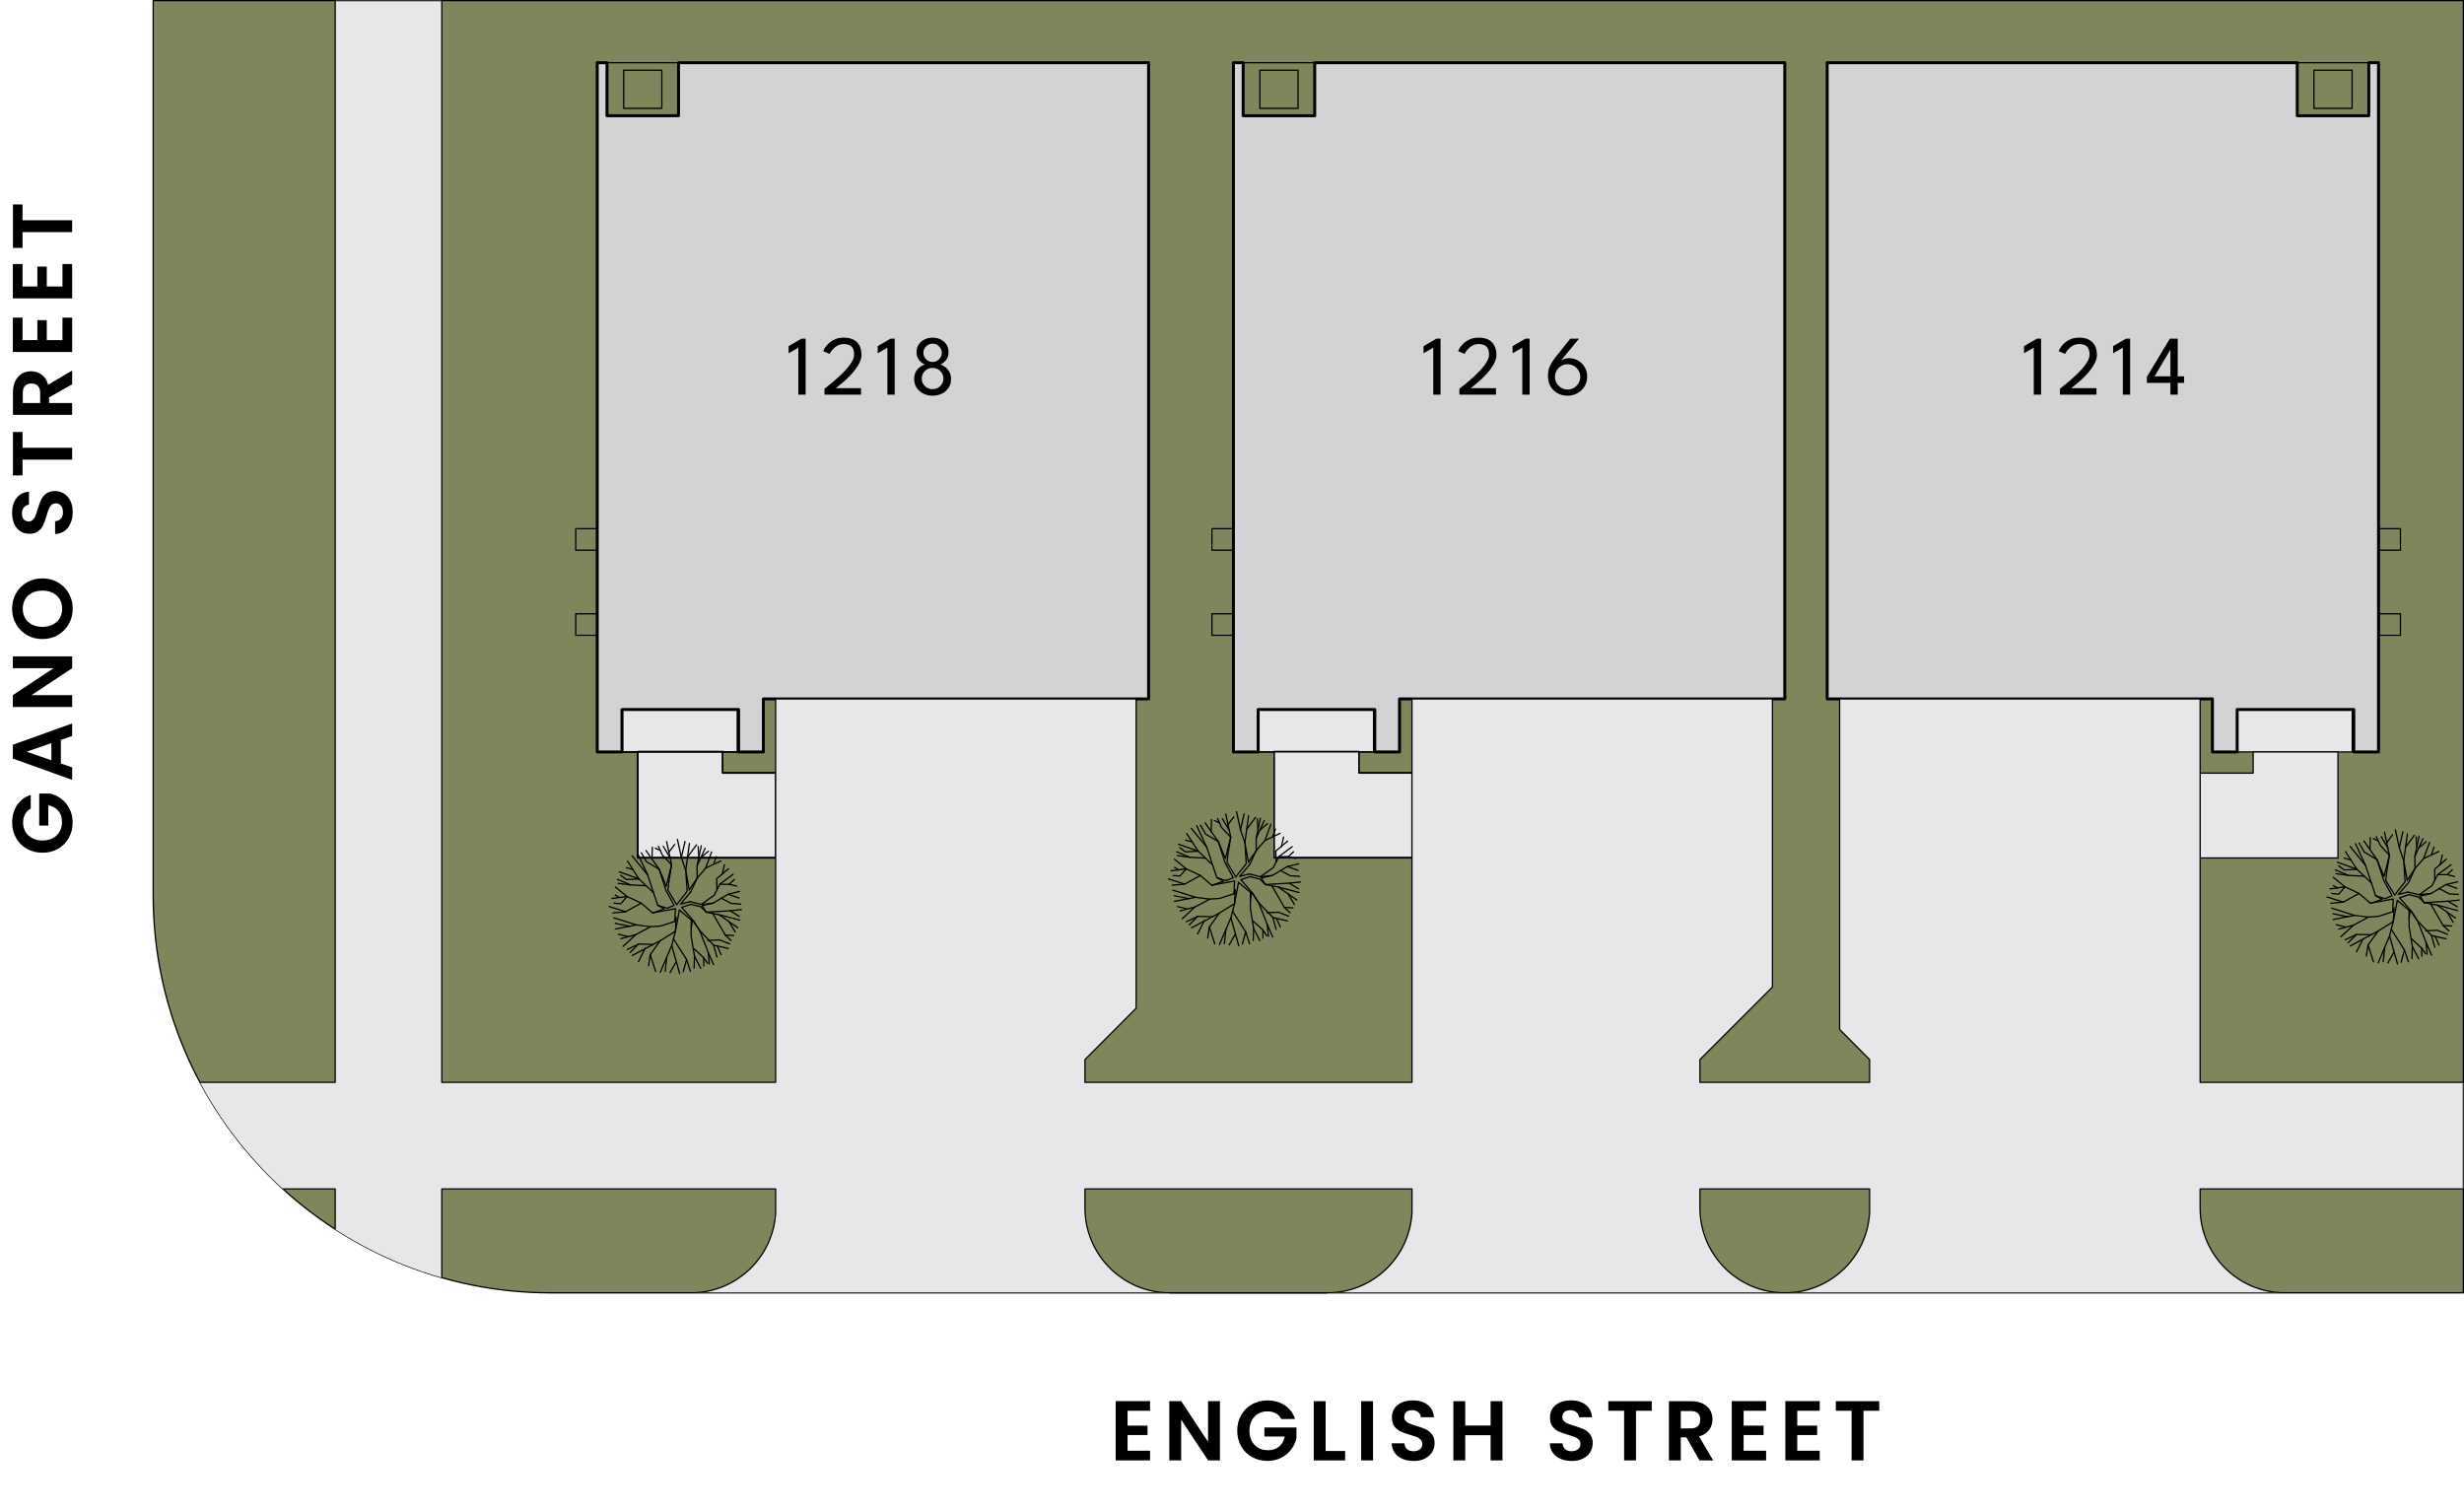 <?xml version="1.0" encoding="UTF-8"?>
<svg id="b" data-name="Layer 2" xmlns="http://www.w3.org/2000/svg" width="800.206" height="490.59" xmlns:xlink="http://www.w3.org/1999/xlink" viewBox="0 0 800.206 490.59">
  <defs>
    <clipPath id="e">
      <path d="M49.749.207h750.251v419.637H178.892c-71.276,0-129.143-57.867-129.143-129.143V.207h0Z" fill="none"/>
    </clipPath>
  </defs>
  <g id="c" data-name="Layer 2">
    <path d="M49.749.207h750.251v419.637H178.892c-71.276,0-129.143-57.867-129.143-129.143V.207h0Z" fill="#7e875c" stroke="#000" stroke-linecap="round" stroke-linejoin="round" stroke-width=".413"/>
  </g>
  <g id="d" data-name="Layer 1">
    <rect x="202.123" y="230.41" width="37.296" height="13.774" fill="#e6e7e8" stroke="#000" stroke-linecap="round" stroke-linejoin="round" stroke-width=".413"/>
    <polygon points="251.9 278.435 207.135 278.435 207.135 244 234.683 244 234.683 250.887 251.9 250.887 251.9 278.435" fill="#e6e7e8" stroke="#000" stroke-linecap="round" stroke-linejoin="round" stroke-width=".413"/>
    <polyline points="234.683 244.184 234.683 251.071 251.9 251.071" fill="none" stroke="#000" stroke-linecap="round" stroke-linejoin="round" stroke-width=".413"/>
    <polyline points="207.135 244.184 207.135 278.618 251.9 278.618" fill="none" stroke="#000" stroke-linecap="round" stroke-linejoin="round" stroke-width=".413"/>
    <line x1="239.825" y1="244.184" x2="201.947" y2="244.184" fill="none" stroke="#000" stroke-linecap="round" stroke-linejoin="round" stroke-width=".413"/>
    <rect x="408.774" y="230.41" width="37.296" height="13.774" fill="#e6e7e8" stroke="#000" stroke-linecap="round" stroke-linejoin="round" stroke-width=".413"/>
    <polygon points="458.551 278.435 413.786 278.435 413.786 244 441.334 244 441.334 250.887 458.551 250.887 458.551 278.435" fill="#e6e7e8" stroke="#000" stroke-linecap="round" stroke-linejoin="round" stroke-width=".413"/>
    <rect x="726.616" y="230.41" width="37.296" height="13.774" fill="#e6e7e8" stroke="#000" stroke-linecap="round" stroke-linejoin="round" stroke-width=".413"/>
    <line x1="379.903" y1="419.844" x2="431.003" y2="419.844" fill="none" stroke="#000" stroke-linecap="round" stroke-linejoin="round" stroke-width=".413"/>
    <polygon points="769.284 20.362 769.284 37.579 746.053 37.579 746.053 20.362 593.395 20.362 593.395 226.967 718.506 226.967 718.506 244.184 726.54 244.184 726.54 230.41 764.418 230.41 764.418 244.184 772.452 244.184 772.452 20.362 769.284 20.362" fill="#d1d3d4" stroke="#000" stroke-linecap="round" stroke-linejoin="round" stroke-width=".964"/>
    <polygon points="403.732 20.362 403.732 37.579 426.963 37.579 426.963 20.362 579.621 20.362 579.621 226.967 454.51 226.967 454.51 244.184 446.476 244.184 446.476 230.41 408.598 230.41 408.598 244.184 400.564 244.184 400.564 20.362 403.732 20.362" fill="#d1d3d4" stroke="#000" stroke-linecap="round" stroke-linejoin="round" stroke-width=".964"/>
    <polygon points="197.127 20.362 197.127 37.579 220.358 37.579 220.358 20.362 373.016 20.362 373.016 226.967 247.906 226.967 247.906 244.184 239.871 244.184 239.871 230.41 201.993 230.41 201.993 244.184 193.959 244.184 193.959 20.362 197.127 20.362" fill="#d1d3d4" stroke="#000" stroke-linecap="round" stroke-linejoin="round" stroke-width=".964"/>
    <line x1="769.284" y1="20.362" x2="746.053" y2="20.362" fill="none" stroke="#000" stroke-linecap="round" stroke-linejoin="round" stroke-width=".413"/>
    <rect x="751.47" y="22.795" width="12.396" height="12.396" fill="none" stroke="#000" stroke-linecap="round" stroke-linejoin="round" stroke-width=".413"/>
    <line x1="426.963" y1="20.362" x2="403.732" y2="20.362" fill="none" stroke="#000" stroke-linecap="round" stroke-linejoin="round" stroke-width=".413"/>
    <rect x="409.149" y="22.795" width="12.396" height="12.396" fill="none" stroke="#000" stroke-linecap="round" stroke-linejoin="round" stroke-width=".413"/>
    <line x1="220.358" y1="20.362" x2="197.127" y2="20.362" fill="none" stroke="#000" stroke-linecap="round" stroke-linejoin="round" stroke-width=".413"/>
    <rect x="202.544" y="22.795" width="12.396" height="12.396" fill="none" stroke="#000" stroke-linecap="round" stroke-linejoin="round" stroke-width=".413"/>
    <path d="M617.499,230.41v3.443M617.499,226.967v1.745" fill="none" stroke="#000" stroke-linecap="round" stroke-linejoin="round" stroke-width=".184"/>
    <polyline points="617.499 235.598 617.499 237.297 621.539 237.297" fill="none" stroke="#000" stroke-linecap="round" stroke-linejoin="round" stroke-width=".184"/>
    <path d="M685.219,237.297h3.443M680.077,237.297h3.443M674.889,237.297h3.443M669.747,237.297h3.443M664.559,237.297h3.443M659.417,237.297h3.443M654.228,237.297h3.443M649.086,237.297h3.443M643.898,237.297h3.443M638.756,237.297h3.443M633.568,237.297h3.443M628.426,237.297h3.443M623.238,237.297h3.443" fill="none" stroke="#000" stroke-linecap="round" stroke-linejoin="round" stroke-width=".184"/>
    <polyline points="690.407 237.297 694.402 237.297 694.402 235.598" fill="none" stroke="#000" stroke-linecap="round" stroke-linejoin="round" stroke-width=".184"/>
    <path d="M694.402,228.712v-1.745M694.402,233.854v-3.443" fill="none" stroke="#000" stroke-linecap="round" stroke-linejoin="round" stroke-width=".184"/>
    <polygon points="714.511 278.618 759.276 278.618 759.276 244.184 731.728 244.184 731.728 251.071 714.511 251.071 714.511 278.618" fill="#e6e7e8" stroke="#000" stroke-linecap="round" stroke-linejoin="round" stroke-width=".413"/>
    <polyline points="441.334 244.184 441.334 251.071 458.551 251.071" fill="none" stroke="#000" stroke-linecap="round" stroke-linejoin="round" stroke-width=".413"/>
    <polyline points="413.786 244.184 413.786 278.618 458.551 278.618" fill="none" stroke="#000" stroke-linecap="round" stroke-linejoin="round" stroke-width=".413"/>
    <line x1="446.476" y1="244.184" x2="408.598" y2="244.184" fill="none" stroke="#000" stroke-linecap="round" stroke-linejoin="round" stroke-width=".413"/>
    <path d="M481.828,230.41v3.443M481.828,226.967v1.745" fill="none" stroke="#000" stroke-linecap="round" stroke-linejoin="round" stroke-width=".184"/>
    <polyline points="481.828 235.598 481.828 237.297 485.823 237.297" fill="none" stroke="#000" stroke-linecap="round" stroke-linejoin="round" stroke-width=".184"/>
    <path d="M549.549,237.297h3.443M544.361,237.297h3.443M539.218,237.297h3.443M534.03,237.297h3.443M528.888,237.297h3.443M523.7,237.297h3.443M518.558,237.297h3.443M513.37,237.297h3.443M508.228,237.297h3.443M503.04,237.297h3.443M497.897,237.297h3.443M492.709,237.297h3.443M487.567,237.297h3.443" fill="none" stroke="#000" stroke-linecap="round" stroke-linejoin="round" stroke-width=".184"/>
    <polyline points="554.691 237.297 558.731 237.297 558.731 235.598" fill="none" stroke="#000" stroke-linecap="round" stroke-linejoin="round" stroke-width=".184"/>
    <path d="M558.731,228.712v-1.745M558.731,233.854v-3.443" fill="none" stroke="#000" stroke-linecap="round" stroke-linejoin="round" stroke-width=".184"/>
    <polyline points="234.683 244.184 234.683 251.071 251.9 251.071" fill="none" stroke="#000" stroke-linecap="round" stroke-linejoin="round" stroke-width=".413"/>
    <polyline points="207.135 244.184 207.135 278.618 251.9 278.618" fill="none" stroke="#000" stroke-linecap="round" stroke-linejoin="round" stroke-width=".413"/>
    <line x1="239.871" y1="244.184" x2="201.993" y2="244.184" fill="none" stroke="#000" stroke-linecap="round" stroke-linejoin="round" stroke-width=".413"/>
    <path d="M275.223,230.41v3.443M275.223,226.967v1.745" fill="none" stroke="#000" stroke-linecap="round" stroke-linejoin="round" stroke-width=".184"/>
    <polyline points="275.223 235.598 275.223 237.297 279.218 237.297" fill="none" stroke="#000" stroke-linecap="round" stroke-linejoin="round" stroke-width=".184"/>
    <path d="M342.944,237.297h3.443M337.756,237.297h3.443M332.614,237.297h3.443M327.425,237.297h3.443M322.283,237.297h3.443M317.095,237.297h3.443M311.953,237.297h3.443M306.765,237.297h3.443M301.623,237.297h3.443M296.435,237.297h3.443M291.293,237.297h3.443M286.105,237.297h3.443M280.962,237.297h3.443" fill="none" stroke="#000" stroke-linecap="round" stroke-linejoin="round" stroke-width=".184"/>
    <polyline points="348.086 237.297 352.126 237.297 352.126 235.598" fill="none" stroke="#000" stroke-linecap="round" stroke-linejoin="round" stroke-width=".184"/>
    <path d="M352.126,228.712v-1.745M352.126,233.854v-3.443" fill="none" stroke="#000" stroke-linecap="round" stroke-linejoin="round" stroke-width=".184"/>
    <g>
      <polyline points="224.307 289.66 221.001 293.609 224.123 292.782" fill="none" stroke="#000" stroke-linecap="round" stroke-linejoin="round" stroke-width=".413"/>
      <polyline points="224.353 293.654 221.368 294.665 225.179 298.98" fill="none" stroke="#000" stroke-linecap="round" stroke-linejoin="round" stroke-width=".413"/>
      <line x1="224.582" y1="298.842" x2="220.634" y2="295.537" fill="none" stroke="#000" stroke-linecap="round" stroke-linejoin="round" stroke-width=".413"/>
      <polyline points="219.761 293.792 223.159 289.431 222.7 282.681 223.848 288.971" fill="none" stroke="#000" stroke-linecap="round" stroke-linejoin="round" stroke-width=".413"/>
      <path d="M219.532,312.433l-1.928,3.398M218.705,304.903l4.27,6.703M218.154,307.015l2.571,9.137M223.434,278.09l2.755-3.719" fill="none" stroke="#000" stroke-linecap="round" stroke-linejoin="round" stroke-width=".413"/>
      <polyline points="228.99 275.473 226.373 281.166 226.419 285.161 224.307 289.66" fill="none" stroke="#000" stroke-linecap="round" stroke-linejoin="round" stroke-width=".413"/>
      <polyline points="224.123 292.782 227.704 293.7 231.607 293.287 236.473 290.395 240.192 289.476" fill="none" stroke="#000" stroke-linecap="round" stroke-linejoin="round" stroke-width=".413"/>
      <polyline points="239.595 301.276 233.535 297.052 229.357 296.226 227.566 294.435 224.353 293.654" fill="none" stroke="#000" stroke-linecap="round" stroke-linejoin="round" stroke-width=".413"/>
      <polyline points="225.179 298.98 227.199 302.148 231.744 306.923 236.519 308.025" fill="none" stroke="#000" stroke-linecap="round" stroke-linejoin="round" stroke-width=".413"/>
      <polyline points="227.566 314.453 225.546 310.504 224.444 303.985 224.49 298.659 224.582 298.842" fill="none" stroke="#000" stroke-linecap="round" stroke-linejoin="round" stroke-width=".413"/>
      <polyline points="231.607 293.287 228.026 294.114 229.357 296.226" fill="none" stroke="#000" stroke-linecap="round" stroke-linejoin="round" stroke-width=".413"/>
      <polyline points="227.199 302.148 224.858 298.705 224.49 301.322" fill="none" stroke="#000" stroke-linecap="round" stroke-linejoin="round" stroke-width=".413"/>
      <path d="M226.373,281.166l1.377-6.52M223.848,288.971l2.571-3.811" fill="none" stroke="#000" stroke-linecap="round" stroke-linejoin="round" stroke-width=".413"/>
      <polyline points="226.419 285.161 229.173 281.901 231.102 276.667" fill="none" stroke="#000" stroke-linecap="round" stroke-linejoin="round" stroke-width=".413"/>
      <line x1="229.173" y1="281.901" x2="234.132" y2="279.605" fill="none" stroke="#000" stroke-linecap="round" stroke-linejoin="round" stroke-width=".413"/>
      <polyline points="227.704 293.7 231.882 290.762 233.765 287.135 238.08 283.921" fill="none" stroke="#000" stroke-linecap="round" stroke-linejoin="round" stroke-width=".413"/>
      <path d="M233.535,297.052l6.703,1.745M236.473,290.395l3.535,1.24M233.765,287.135l3.03.046" fill="none" stroke="#000" stroke-linecap="round" stroke-linejoin="round" stroke-width=".413"/>
      <polyline points="227.199 302.148 229.954 309.173 231.744 313.259" fill="none" stroke="#000" stroke-linecap="round" stroke-linejoin="round" stroke-width=".413"/>
      <line x1="222.975" y1="311.606" x2="224.215" y2="315.417" fill="none" stroke="#000" stroke-linecap="round" stroke-linejoin="round" stroke-width=".413"/>
      <polyline points="231.469 296.639 235.555 303.663 237.392 305.408" fill="none" stroke="#000" stroke-linecap="round" stroke-linejoin="round" stroke-width=".413"/>
      <line x1="235.555" y1="303.663" x2="238.31" y2="303.801" fill="none" stroke="#000" stroke-linecap="round" stroke-linejoin="round" stroke-width=".413"/>
      <polyline points="232.846 288.925 232.754 285.344 236.565 282.13" fill="none" stroke="#000" stroke-linecap="round" stroke-linejoin="round" stroke-width=".413"/>
      <line x1="234.545" y1="283.967" x2="235.28" y2="280.799" fill="none" stroke="#000" stroke-linecap="round" stroke-linejoin="round" stroke-width=".413"/>
      <polyline points="234.178 291.634 237.483 293.379 240.514 293.609" fill="none" stroke="#000" stroke-linecap="round" stroke-linejoin="round" stroke-width=".413"/>
      <polyline points="229.357 296.226 237.116 295.766 240.101 297.603" fill="none" stroke="#000" stroke-linecap="round" stroke-linejoin="round" stroke-width=".413"/>
      <path d="M231.744,306.923l1.102,3.857M240.743,295.399l-3.627.367" fill="none" stroke="#000" stroke-linecap="round" stroke-linejoin="round" stroke-width=".413"/>
      <polyline points="225.409 308.117 228.531 311.009 228.577 313.672" fill="none" stroke="#000" stroke-linecap="round" stroke-linejoin="round" stroke-width=".413"/>
      <path d="M236.749,299.302l2.02,3.352M236.795,287.181l1.699-1.607M226.924,278.136l-.184-3.214M227.566,278.549l2.479-2.112M231.79,280.569l.826-2.387M222.975,311.606l-1.102,3.948M228.531,311.009l1.286,1.836" fill="none" stroke="#000" stroke-linecap="round" stroke-linejoin="round" stroke-width=".413"/>
      <polyline points="229.862 305.408 233.673 305.224 236.933 306.51" fill="none" stroke="#000" stroke-linecap="round" stroke-linejoin="round" stroke-width=".413"/>
      <path d="M236.795,287.181l2.433.551M232.938,307.199l1.24,2.801M225.546,310.504l-.138,3.903M229.954,309.173l.413,3.857" fill="none" stroke="#000" stroke-linecap="round" stroke-linejoin="round" stroke-width=".413"/>
      <polyline points="220.634 295.537 219.348 302.424 214.39 305.5 211.176 309.999 210.625 313.626" fill="none" stroke="#000" stroke-linecap="round" stroke-linejoin="round" stroke-width=".413"/>
      <polyline points="202.361 307.336 206.447 303.526 211.268 300.954 214.527 300.725 219.164 299.21 219.348 295.078 211.956 296.455 208.237 293.287 203.141 296.088 197.861 294.389" fill="none" stroke="#000" stroke-linecap="round" stroke-linejoin="round" stroke-width=".413"/>
      <polyline points="201.167 283.141 207.503 285.436 212.232 289.89 213.609 293.976 216.593 294.94 218.935 294.022 216.272 289.155 214.068 282.268 209.798 276.208" fill="none" stroke="#000" stroke-linecap="round" stroke-linejoin="round" stroke-width=".413"/>
      <polyline points="216.502 273.315 218.108 280.845 217.19 286.538 216.915 289.063 219.761 293.792" fill="none" stroke="#000" stroke-linecap="round" stroke-linejoin="round" stroke-width=".413"/>
      <line x1="222.7" y1="282.681" x2="223.893" y2="273.912" fill="none" stroke="#000" stroke-linecap="round" stroke-linejoin="round" stroke-width=".413"/>
      <polyline points="219.348 302.424 219.578 297.878 219.164 299.21" fill="none" stroke="#000" stroke-linecap="round" stroke-linejoin="round" stroke-width=".413"/>
      <polyline points="211.956 296.455 215.721 295.17 213.609 293.976" fill="none" stroke="#000" stroke-linecap="round" stroke-linejoin="round" stroke-width=".413"/>
      <polyline points="214.068 282.268 216.364 287.778 218.108 280.845" fill="none" stroke="#000" stroke-linecap="round" stroke-linejoin="round" stroke-width=".413"/>
      <polyline points="211.268 300.954 206.676 300.358 199.835 301.689" fill="none" stroke="#000" stroke-linecap="round" stroke-linejoin="round" stroke-width=".413"/>
      <polyline points="208.237 293.287 203.646 291.129 199.835 288.053" fill="none" stroke="#000" stroke-linecap="round" stroke-linejoin="round" stroke-width=".413"/>
      <line x1="207.503" y1="285.436" x2="203.784" y2="279.651" fill="none" stroke="#000" stroke-linecap="round" stroke-linejoin="round" stroke-width=".413"/>
      <polyline points="212.232 289.89 210.349 284.151 205.299 277.952" fill="none" stroke="#000" stroke-linecap="round" stroke-linejoin="round" stroke-width=".413"/>
      <line x1="210.349" y1="284.151" x2="207.044" y2="277.08" fill="none" stroke="#000" stroke-linecap="round" stroke-linejoin="round" stroke-width=".413"/>
      <polyline points="214.068 282.268 209.936 279.835 208.283 276.942" fill="none" stroke="#000" stroke-linecap="round" stroke-linejoin="round" stroke-width=".413"/>
      <polyline points="218.108 280.845 215.078 277.631 213.839 274.83" fill="none" stroke="#000" stroke-linecap="round" stroke-linejoin="round" stroke-width=".413"/>
      <line x1="217.098" y1="276.896" x2="219.119" y2="274.234" fill="none" stroke="#000" stroke-linecap="round" stroke-linejoin="round" stroke-width=".413"/>
      <polyline points="222.7 282.681 221.276 278.412 219.991 272.581" fill="none" stroke="#000" stroke-linecap="round" stroke-linejoin="round" stroke-width=".413"/>
      <line x1="221.276" y1="278.412" x2="222.47" y2="273.269" fill="none" stroke="#000" stroke-linecap="round" stroke-linejoin="round" stroke-width=".413"/>
      <polyline points="219.348 302.424 218.154 307.015 214.436 315.738" fill="none" stroke="#000" stroke-linecap="round" stroke-linejoin="round" stroke-width=".413"/>
      <path d="M203.646,291.129l-4.913.643M206.676,300.358l-7.346-2.296M206.447,303.526l-4.821,1.286M209.569,307.887l-2.204,4.362M214.39,305.5l-9.045,4.775" fill="none" stroke="#000" stroke-linecap="round" stroke-linejoin="round" stroke-width=".413"/>
      <polyline points="209.89 287.64 204.748 287.364 200.524 285.574" fill="none" stroke="#000" stroke-linecap="round" stroke-linejoin="round" stroke-width=".413"/>
      <path d="M205.483,282.36l-2.066-.597M203.141,296.088l-4.086.367M211.176,309.999l1.745,5.464M211.727,279.054l.138-3.948" fill="none" stroke="#000" stroke-linecap="round" stroke-linejoin="round" stroke-width=".413"/>
      <polyline points="207.503 285.436 203.417 285.62 201.58 284.242" fill="none" stroke="#000" stroke-linecap="round" stroke-linejoin="round" stroke-width=".413"/>
      <line x1="204.748" y1="287.364" x2="200.708" y2="286.859" fill="none" stroke="#000" stroke-linecap="round" stroke-linejoin="round" stroke-width=".413"/>
      <polyline points="203.646 291.129 201.626 293.471 199.376 293.287" fill="none" stroke="#000" stroke-linecap="round" stroke-linejoin="round" stroke-width=".413"/>
      <path d="M214.481,276.208l-1.653-.78M217.604,278.549l-2.204-3.719M201.167,291.451l-1.332-.781" fill="none" stroke="#000" stroke-linecap="round" stroke-linejoin="round" stroke-width=".413"/>
      <polyline points="212.14 306.693 207.365 306.556 203.692 308.346" fill="none" stroke="#000" stroke-linecap="round" stroke-linejoin="round" stroke-width=".413"/>
      <path d="M216.548,310.78l-.505,4.637M204.61,300.817l-4.821-.964M204.059,304.168l-3.214-.781M204.656,309.31l2.709-2.755" fill="none" stroke="#000" stroke-linecap="round" stroke-linejoin="round" stroke-width=".413"/>
    </g>
    <polyline points="405.889 280.684 402.584 284.633 405.706 283.806" fill="none" stroke="#000" stroke-linecap="round" stroke-linejoin="round" stroke-width=".413"/>
    <polyline points="405.935 284.679 402.997 285.689 406.762 290.004" fill="none" stroke="#000" stroke-linecap="round" stroke-linejoin="round" stroke-width=".413"/>
    <line x1="406.165" y1="289.867" x2="402.216" y2="286.561" fill="none" stroke="#000" stroke-linecap="round" stroke-linejoin="round" stroke-width=".413"/>
    <polyline points="401.344 284.77 404.742 280.455 404.282 273.706 405.43 279.996" fill="none" stroke="#000" stroke-linecap="round" stroke-linejoin="round" stroke-width=".413"/>
    <path d="M401.115,303.457l-1.928,3.398M400.288,295.927l4.27,6.703M399.737,298.039l2.571,9.137M405.017,269.114l2.755-3.719" fill="none" stroke="#000" stroke-linecap="round" stroke-linejoin="round" stroke-width=".413"/>
    <polyline points="410.572 266.497 407.955 272.19 408.001 276.185 405.889 280.684" fill="none" stroke="#000" stroke-linecap="round" stroke-linejoin="round" stroke-width=".413"/>
    <polyline points="405.706 283.806 409.287 284.724 413.189 284.311 418.056 281.419 421.775 280.501" fill="none" stroke="#000" stroke-linecap="round" stroke-linejoin="round" stroke-width=".413"/>
    <polyline points="421.178 292.3 415.164 288.076 410.94 287.25 409.149 285.459 405.935 284.679" fill="none" stroke="#000" stroke-linecap="round" stroke-linejoin="round" stroke-width=".413"/>
    <polyline points="406.762 290.004 408.782 293.172 413.373 297.947 418.102 299.049" fill="none" stroke="#000" stroke-linecap="round" stroke-linejoin="round" stroke-width=".413"/>
    <polyline points="409.149 305.477 407.129 301.528 406.073 295.009 406.073 289.683 406.165 289.867" fill="none" stroke="#000" stroke-linecap="round" stroke-linejoin="round" stroke-width=".413"/>
    <polyline points="413.189 284.311 409.608 285.138 410.94 287.25" fill="none" stroke="#000" stroke-linecap="round" stroke-linejoin="round" stroke-width=".413"/>
    <polyline points="408.782 293.172 406.44 289.729 406.073 292.346" fill="none" stroke="#000" stroke-linecap="round" stroke-linejoin="round" stroke-width=".413"/>
    <path d="M407.955,272.19l1.377-6.52M405.43,279.996l2.571-3.811" fill="none" stroke="#000" stroke-linecap="round" stroke-linejoin="round" stroke-width=".413"/>
    <polyline points="408.001 276.185 410.802 272.925 412.73 267.691" fill="none" stroke="#000" stroke-linecap="round" stroke-linejoin="round" stroke-width=".413"/>
    <line x1="410.802" y1="272.925" x2="415.715" y2="270.629" fill="none" stroke="#000" stroke-linecap="round" stroke-linejoin="round" stroke-width=".413"/>
    <polyline points="409.287 284.724 413.465 281.786 415.347 278.159 419.663 274.945" fill="none" stroke="#000" stroke-linecap="round" stroke-linejoin="round" stroke-width=".413"/>
    <path d="M415.164,288.076l6.657,1.745M418.056,281.419l3.535,1.24M415.347,278.159l3.03.046" fill="none" stroke="#000" stroke-linecap="round" stroke-linejoin="round" stroke-width=".413"/>
    <polyline points="408.782 293.172 411.537 300.197 413.327 304.283" fill="none" stroke="#000" stroke-linecap="round" stroke-linejoin="round" stroke-width=".413"/>
    <line x1="404.558" y1="302.63" x2="405.798" y2="306.441" fill="none" stroke="#000" stroke-linecap="round" stroke-linejoin="round" stroke-width=".413"/>
    <polyline points="413.052 287.663 417.138 294.687 418.974 296.432" fill="none" stroke="#000" stroke-linecap="round" stroke-linejoin="round" stroke-width=".413"/>
    <line x1="417.138" y1="294.687" x2="419.893" y2="294.825" fill="none" stroke="#000" stroke-linecap="round" stroke-linejoin="round" stroke-width=".413"/>
    <polyline points="414.429 279.95 414.337 276.368 418.148 273.155" fill="none" stroke="#000" stroke-linecap="round" stroke-linejoin="round" stroke-width=".413"/>
    <line x1="416.128" y1="274.991" x2="416.862" y2="271.823" fill="none" stroke="#000" stroke-linecap="round" stroke-linejoin="round" stroke-width=".413"/>
    <polyline points="415.761 282.658 419.066 284.403 422.096 284.587" fill="none" stroke="#000" stroke-linecap="round" stroke-linejoin="round" stroke-width=".413"/>
    <polyline points="410.94 287.25 418.699 286.791 421.683 288.627" fill="none" stroke="#000" stroke-linecap="round" stroke-linejoin="round" stroke-width=".413"/>
    <path d="M413.373,297.947l1.056,3.857M422.326,286.423l-3.627.367" fill="none" stroke="#000" stroke-linecap="round" stroke-linejoin="round" stroke-width=".413"/>
    <polyline points="406.991 299.141 410.159 302.033 410.159 304.696" fill="none" stroke="#000" stroke-linecap="round" stroke-linejoin="round" stroke-width=".413"/>
    <path d="M418.332,290.326l2.02,3.352M418.378,278.205l1.699-1.607M408.506,269.16l-.184-3.214M409.149,269.573l2.479-2.112M413.373,271.594l.826-2.387M404.558,302.63l-1.102,3.948M410.159,302.033l1.24,1.836" fill="none" stroke="#000" stroke-linecap="round" stroke-linejoin="round" stroke-width=".413"/>
    <polyline points="411.445 296.386 415.255 296.248 418.515 297.534" fill="none" stroke="#000" stroke-linecap="round" stroke-linejoin="round" stroke-width=".413"/>
    <path d="M418.378,278.205l2.433.551M414.521,298.223l1.286,2.801M407.129,301.528l-.138,3.903M411.537,300.197l.413,3.857" fill="none" stroke="#000" stroke-linecap="round" stroke-linejoin="round" stroke-width=".413"/>
    <polyline points="402.216 286.561 400.931 293.448 395.972 296.524 392.759 301.023 392.208 304.65" fill="none" stroke="#000" stroke-linecap="round" stroke-linejoin="round" stroke-width=".413"/>
    <polyline points="383.943 298.36 388.03 294.55 392.896 291.979 396.11 291.749 400.747 290.234 400.931 286.102 393.539 287.479 389.82 284.311 384.724 287.112 379.444 285.413" fill="none" stroke="#000" stroke-linecap="round" stroke-linejoin="round" stroke-width=".413"/>
    <polyline points="382.75 274.165 389.131 276.414 393.815 280.914 395.192 285 398.176 285.964 400.518 285.046 397.855 280.179 395.651 273.292 391.381 267.232" fill="none" stroke="#000" stroke-linecap="round" stroke-linejoin="round" stroke-width=".413"/>
    <polyline points="398.084 264.339 399.691 271.869 398.773 277.562 398.498 280.087 401.344 284.77" fill="none" stroke="#000" stroke-linecap="round" stroke-linejoin="round" stroke-width=".413"/>
    <line x1="404.282" y1="273.706" x2="405.476" y2="264.936" fill="none" stroke="#000" stroke-linecap="round" stroke-linejoin="round" stroke-width=".413"/>
    <polyline points="400.931 293.448 401.16 288.902 400.747 290.234" fill="none" stroke="#000" stroke-linecap="round" stroke-linejoin="round" stroke-width=".413"/>
    <polyline points="393.539 287.479 397.35 286.194 395.192 285" fill="none" stroke="#000" stroke-linecap="round" stroke-linejoin="round" stroke-width=".413"/>
    <polyline points="395.651 273.292 397.947 278.802 399.691 271.869" fill="none" stroke="#000" stroke-linecap="round" stroke-linejoin="round" stroke-width=".413"/>
    <polyline points="392.896 291.979 388.259 291.382 381.418 292.713" fill="none" stroke="#000" stroke-linecap="round" stroke-linejoin="round" stroke-width=".413"/>
    <polyline points="389.82 284.311 385.229 282.153 381.418 279.031" fill="none" stroke="#000" stroke-linecap="round" stroke-linejoin="round" stroke-width=".413"/>
    <line x1="389.131" y1="276.414" x2="385.367" y2="270.675" fill="none" stroke="#000" stroke-linecap="round" stroke-linejoin="round" stroke-width=".413"/>
    <polyline points="393.815 280.914 391.932 275.175 386.882 268.977" fill="none" stroke="#000" stroke-linecap="round" stroke-linejoin="round" stroke-width=".413"/>
    <line x1="391.932" y1="275.175" x2="388.626" y2="268.104" fill="none" stroke="#000" stroke-linecap="round" stroke-linejoin="round" stroke-width=".413"/>
    <polyline points="395.651 273.292 391.519 270.859 389.866 267.967" fill="none" stroke="#000" stroke-linecap="round" stroke-linejoin="round" stroke-width=".413"/>
    <polyline points="399.691 271.869 396.661 268.655 395.421 265.809" fill="none" stroke="#000" stroke-linecap="round" stroke-linejoin="round" stroke-width=".413"/>
    <line x1="398.681" y1="267.921" x2="400.701" y2="265.258" fill="none" stroke="#000" stroke-linecap="round" stroke-linejoin="round" stroke-width=".413"/>
    <polyline points="404.282 273.706 402.859 269.436 401.574 263.605" fill="none" stroke="#000" stroke-linecap="round" stroke-linejoin="round" stroke-width=".413"/>
    <line x1="402.859" y1="269.436" x2="404.053" y2="264.294" fill="none" stroke="#000" stroke-linecap="round" stroke-linejoin="round" stroke-width=".413"/>
    <polyline points="400.931 293.448 399.737 298.039 396.018 306.762" fill="none" stroke="#000" stroke-linecap="round" stroke-linejoin="round" stroke-width=".413"/>
    <path d="M385.229,282.153l-4.913.643M388.259,291.382l-7.346-2.296M388.03,294.55l-4.821,1.286M391.152,298.911l-2.204,4.362M395.972,296.524l-8.999,4.775" fill="none" stroke="#000" stroke-linecap="round" stroke-linejoin="round" stroke-width=".413"/>
    <polyline points="391.473 278.664 386.331 278.389 382.107 276.598" fill="none" stroke="#000" stroke-linecap="round" stroke-linejoin="round" stroke-width=".413"/>
    <path d="M387.065,273.384l-2.066-.597M384.724,287.112l-4.086.367M392.759,301.023l1.745,5.464M393.309,270.078l.138-3.948" fill="none" stroke="#000" stroke-linecap="round" stroke-linejoin="round" stroke-width=".413"/>
    <polyline points="389.131 276.414 384.999 276.644 383.163 275.267" fill="none" stroke="#000" stroke-linecap="round" stroke-linejoin="round" stroke-width=".413"/>
    <line x1="386.331" y1="278.389" x2="382.336" y2="277.838" fill="none" stroke="#000" stroke-linecap="round" stroke-linejoin="round" stroke-width=".413"/>
    <polyline points="385.229 282.153 383.209 284.495 380.959 284.311" fill="none" stroke="#000" stroke-linecap="round" stroke-linejoin="round" stroke-width=".413"/>
    <path d="M396.064,267.232l-1.653-.78M399.186,269.573l-2.204-3.719M382.75,282.475l-1.285-.781" fill="none" stroke="#000" stroke-linecap="round" stroke-linejoin="round" stroke-width=".413"/>
    <polyline points="393.769 297.718 388.948 297.58 385.275 299.325" fill="none" stroke="#000" stroke-linecap="round" stroke-linejoin="round" stroke-width=".413"/>
    <path d="M398.13,301.804l-.505,4.637M386.193,291.841l-4.821-.964M385.642,295.192l-3.214-.781M386.239,300.335l2.709-2.755" fill="none" stroke="#000" stroke-linecap="round" stroke-linejoin="round" stroke-width=".413"/>
    <g>
      <polyline points="782.232 286.561 778.88 290.464 782.002 289.683" fill="none" stroke="#000" stroke-linecap="round" stroke-linejoin="round" stroke-width=".413"/>
      <polyline points="782.278 290.509 779.293 291.565 783.104 295.881" fill="none" stroke="#000" stroke-linecap="round" stroke-linejoin="round" stroke-width=".413"/>
      <line x1="782.461" y1="295.697" x2="778.559" y2="292.392" fill="none" stroke="#000" stroke-linecap="round" stroke-linejoin="round" stroke-width=".413"/>
      <polyline points="777.686 290.647 781.084 286.331 780.625 279.536 781.773 285.872" fill="none" stroke="#000" stroke-linecap="round" stroke-linejoin="round" stroke-width=".413"/>
      <path d="M777.411,309.333l-1.928,3.352M776.584,301.758l4.27,6.749M776.034,303.916l2.571,9.091M781.313,274.991l2.801-3.765" fill="none" stroke="#000" stroke-linecap="round" stroke-linejoin="round" stroke-width=".413"/>
      <polyline points="786.869 272.374 784.252 278.067 784.298 282.016 782.232 286.561" fill="none" stroke="#000" stroke-linecap="round" stroke-linejoin="round" stroke-width=".413"/>
      <polyline points="782.002 289.683 785.629 290.555 789.532 290.142 794.352 287.25 798.117 286.377" fill="none" stroke="#000" stroke-linecap="round" stroke-linejoin="round" stroke-width=".413"/>
      <polyline points="797.474 298.131 791.46 293.907 787.236 293.126 785.491 291.336 782.278 290.509" fill="none" stroke="#000" stroke-linecap="round" stroke-linejoin="round" stroke-width=".413"/>
      <polyline points="783.104 295.881 785.078 299.003 789.669 303.824 794.398 304.88" fill="none" stroke="#000" stroke-linecap="round" stroke-linejoin="round" stroke-width=".413"/>
      <polyline points="785.491 311.354 783.425 307.405 782.369 300.886 782.369 295.514 782.461 295.697" fill="none" stroke="#000" stroke-linecap="round" stroke-linejoin="round" stroke-width=".413"/>
      <polyline points="789.532 290.142 785.951 291.014 787.236 293.126" fill="none" stroke="#000" stroke-linecap="round" stroke-linejoin="round" stroke-width=".413"/>
      <polyline points="785.078 299.003 782.783 295.606 782.369 298.177" fill="none" stroke="#000" stroke-linecap="round" stroke-linejoin="round" stroke-width=".413"/>
      <path d="M784.252,278.067l1.377-6.52M781.773,285.872l2.525-3.857" fill="none" stroke="#000" stroke-linecap="round" stroke-linejoin="round" stroke-width=".413"/>
      <polyline points="784.298 282.016 787.098 278.802 789.027 273.568" fill="none" stroke="#000" stroke-linecap="round" stroke-linejoin="round" stroke-width=".413"/>
      <line x1="787.098" y1="278.802" x2="792.057" y2="276.506" fill="none" stroke="#000" stroke-linecap="round" stroke-linejoin="round" stroke-width=".413"/>
      <polyline points="785.629 290.555 789.807 287.617 791.644 284.036 796.005 280.822" fill="none" stroke="#000" stroke-linecap="round" stroke-linejoin="round" stroke-width=".413"/>
      <path d="M791.46,293.907l6.657,1.791M794.352,287.25l3.535,1.24M791.644,284.036h3.076" fill="none" stroke="#000" stroke-linecap="round" stroke-linejoin="round" stroke-width=".413"/>
      <polyline points="785.078 299.003 787.879 306.028 789.669 310.16" fill="none" stroke="#000" stroke-linecap="round" stroke-linejoin="round" stroke-width=".413"/>
      <line x1="780.854" y1="308.507" x2="782.14" y2="312.318" fill="none" stroke="#000" stroke-linecap="round" stroke-linejoin="round" stroke-width=".413"/>
      <polyline points="789.348 293.494 793.434 300.564 795.317 302.309" fill="none" stroke="#000" stroke-linecap="round" stroke-linejoin="round" stroke-width=".413"/>
      <line x1="793.434" y1="300.564" x2="796.189" y2="300.702" fill="none" stroke="#000" stroke-linecap="round" stroke-linejoin="round" stroke-width=".413"/>
      <polyline points="790.725 285.826 790.679 282.245 794.444 279.031" fill="none" stroke="#000" stroke-linecap="round" stroke-linejoin="round" stroke-width=".413"/>
      <line x1="792.47" y1="280.822" x2="793.159" y2="277.654" fill="none" stroke="#000" stroke-linecap="round" stroke-linejoin="round" stroke-width=".413"/>
      <polyline points="792.057 288.489 795.408 290.28 798.393 290.464" fill="none" stroke="#000" stroke-linecap="round" stroke-linejoin="round" stroke-width=".413"/>
      <polyline points="787.236 293.126 794.995 292.667 798.025 294.458" fill="none" stroke="#000" stroke-linecap="round" stroke-linejoin="round" stroke-width=".413"/>
      <path d="M789.669,303.824l1.056,3.811M798.668,292.3l-3.673.367" fill="none" stroke="#000" stroke-linecap="round" stroke-linejoin="round" stroke-width=".413"/>
      <polyline points="783.288 304.972 786.456 307.91 786.501 310.527" fill="none" stroke="#000" stroke-linecap="round" stroke-linejoin="round" stroke-width=".413"/>
      <path d="M794.674,296.157l2.02,3.352M794.72,284.036l1.699-1.607M784.849,274.991l-.184-3.168M785.445,275.404l2.479-2.066M789.669,277.424l.826-2.342M780.854,308.507l-1.056,3.948M786.456,307.91l1.24,1.791" fill="none" stroke="#000" stroke-linecap="round" stroke-linejoin="round" stroke-width=".413"/>
      <polyline points="787.787 302.263 791.598 302.125 794.858 303.411" fill="none" stroke="#000" stroke-linecap="round" stroke-linejoin="round" stroke-width=".413"/>
      <path d="M794.72,284.036l2.433.597M790.863,304.099l1.24,2.801M783.425,307.405l-.092,3.857M787.879,306.028l.367,3.857" fill="none" stroke="#000" stroke-linecap="round" stroke-linejoin="round" stroke-width=".413"/>
      <polyline points="778.559 292.392 777.227 299.279 772.315 302.355 769.055 306.854 768.504 310.481" fill="none" stroke="#000" stroke-linecap="round" stroke-linejoin="round" stroke-width=".413"/>
      <polyline points="760.24 304.191 764.326 300.426 769.193 297.809 772.406 297.58 777.044 296.065 777.227 291.933 769.835 293.31 766.116 290.142 761.02 292.943 755.74 291.29" fill="none" stroke="#000" stroke-linecap="round" stroke-linejoin="round" stroke-width=".413"/>
      <polyline points="759.092 279.996 765.428 282.291 770.157 286.745 771.488 290.877 774.472 291.841 776.86 290.877 774.197 286.01 771.947 279.169 767.723 273.109" fill="none" stroke="#000" stroke-linecap="round" stroke-linejoin="round" stroke-width=".413"/>
      <polyline points="774.381 270.216 775.988 277.746 775.069 283.439 774.794 285.964 777.686 290.647" fill="none" stroke="#000" stroke-linecap="round" stroke-linejoin="round" stroke-width=".413"/>
      <line x1="780.625" y1="279.536" x2="781.818" y2="270.813" fill="none" stroke="#000" stroke-linecap="round" stroke-linejoin="round" stroke-width=".413"/>
      <polyline points="777.227 299.279 777.503 294.779 777.044 296.065" fill="none" stroke="#000" stroke-linecap="round" stroke-linejoin="round" stroke-width=".413"/>
      <polyline points="769.835 293.31 773.646 292.07 771.488 290.877" fill="none" stroke="#000" stroke-linecap="round" stroke-linejoin="round" stroke-width=".413"/>
      <polyline points="771.947 279.169 774.243 284.633 775.988 277.746" fill="none" stroke="#000" stroke-linecap="round" stroke-linejoin="round" stroke-width=".413"/>
      <polyline points="769.193 297.809 764.601 297.259 757.76 298.59" fill="none" stroke="#000" stroke-linecap="round" stroke-linejoin="round" stroke-width=".413"/>
      <polyline points="766.116 290.142 761.525 287.984 757.76 284.908" fill="none" stroke="#000" stroke-linecap="round" stroke-linejoin="round" stroke-width=".413"/>
      <line x1="765.428" y1="282.291" x2="761.709" y2="276.552" fill="none" stroke="#000" stroke-linecap="round" stroke-linejoin="round" stroke-width=".413"/>
      <polyline points="770.157 286.745 768.228 281.051 763.224 274.853" fill="none" stroke="#000" stroke-linecap="round" stroke-linejoin="round" stroke-width=".413"/>
      <line x1="768.228" y1="281.051" x2="764.969" y2="273.981" fill="none" stroke="#000" stroke-linecap="round" stroke-linejoin="round" stroke-width=".413"/>
      <polyline points="771.947 279.169 767.815 276.69 766.162 273.797" fill="none" stroke="#000" stroke-linecap="round" stroke-linejoin="round" stroke-width=".413"/>
      <polyline points="775.988 277.746 773.003 274.486 771.718 271.685" fill="none" stroke="#000" stroke-linecap="round" stroke-linejoin="round" stroke-width=".413"/>
      <line x1="775.023" y1="273.797" x2="776.998" y2="271.089" fill="none" stroke="#000" stroke-linecap="round" stroke-linejoin="round" stroke-width=".413"/>
      <polyline points="780.625 279.536 779.201 275.267 777.916 269.482" fill="none" stroke="#000" stroke-linecap="round" stroke-linejoin="round" stroke-width=".413"/>
      <line x1="779.201" y1="275.267" x2="780.349" y2="270.124" fill="none" stroke="#000" stroke-linecap="round" stroke-linejoin="round" stroke-width=".413"/>
      <polyline points="777.227 299.279 776.034 303.916 772.361 312.639" fill="none" stroke="#000" stroke-linecap="round" stroke-linejoin="round" stroke-width=".413"/>
      <path d="M761.525,287.984l-4.867.689M764.601,297.259l-7.346-2.342M764.326,300.426l-4.775,1.286M767.494,304.788l-2.204,4.316M772.315,302.355l-9.045,4.821" fill="none" stroke="#000" stroke-linecap="round" stroke-linejoin="round" stroke-width=".413"/>
      <polyline points="767.769 284.541 762.627 284.265 758.403 282.475" fill="none" stroke="#000" stroke-linecap="round" stroke-linejoin="round" stroke-width=".413"/>
      <path d="M763.362,279.215l-2.066-.551M761.02,292.943l-4.086.413M769.055,306.854l1.745,5.509M769.652,275.955l.138-3.948" fill="none" stroke="#000" stroke-linecap="round" stroke-linejoin="round" stroke-width=".413"/>
      <polyline points="765.428 282.291 761.296 282.521 759.505 281.143" fill="none" stroke="#000" stroke-linecap="round" stroke-linejoin="round" stroke-width=".413"/>
      <line x1="762.627" y1="284.265" x2="758.633" y2="283.714" fill="none" stroke="#000" stroke-linecap="round" stroke-linejoin="round" stroke-width=".413"/>
      <polyline points="761.525 287.984 759.551 290.372 757.255 290.142" fill="none" stroke="#000" stroke-linecap="round" stroke-linejoin="round" stroke-width=".413"/>
      <path d="M772.361,273.109l-1.607-.781M775.483,275.45l-2.158-3.765M759.092,288.352l-1.331-.781" fill="none" stroke="#000" stroke-linecap="round" stroke-linejoin="round" stroke-width=".413"/>
      <polyline points="770.065 303.548 765.29 303.457 761.617 305.201" fill="none" stroke="#000" stroke-linecap="round" stroke-linejoin="round" stroke-width=".413"/>
      <path d="M774.472,307.681l-.505,4.591M762.535,297.718l-4.821-.964M761.938,301.069l-3.214-.781M762.535,306.211l2.755-2.755" fill="none" stroke="#000" stroke-linecap="round" stroke-linejoin="round" stroke-width=".413"/>
    </g>
    <rect x="772.59" y="171.689" width="6.979" height="6.979" fill="none" stroke="#000" stroke-linecap="round" stroke-linejoin="round" stroke-width=".413"/>
    <rect x="772.59" y="199.328" width="6.979" height="6.979" fill="none" stroke="#000" stroke-linecap="round" stroke-linejoin="round" stroke-width=".413"/>
    <rect x="186.98" y="171.689" width="6.979" height="6.979" fill="none" stroke="#000" stroke-linecap="round" stroke-linejoin="round" stroke-width=".413"/>
    <rect x="186.98" y="199.328" width="6.979" height="6.979" fill="none" stroke="#000" stroke-linecap="round" stroke-linejoin="round" stroke-width=".413"/>
    <rect x="393.585" y="171.689" width="6.979" height="6.979" fill="none" stroke="#000" stroke-linecap="round" stroke-linejoin="round" stroke-width=".413"/>
    <rect x="393.585" y="199.328" width="6.979" height="6.979" fill="none" stroke="#000" stroke-linecap="round" stroke-linejoin="round" stroke-width=".413"/>
    <g clip-path="url(#e)">
      <path d="M714.511,351.481v-124.514h-117.076v107.343l9.733,9.779v7.392h-55.095v-7.392l23.553-23.553v-93.569h-117.076v124.514h-106.195v-7.392l16.62-16.666v-100.456h-117.076v124.514h-108.42V.207h-34.618v351.274h-47.268v34.618h47.268v33.745h34.618v-33.745h108.42v7.727c-.805,14.505-12.818,26.019-27.524,26.019h155.551c-15.227,0-27.57-12.343-27.57-27.57v-6.175h106.195v7.725c-.804,14.505-12.818,26.02-27.524,26.02h148.618c-15.227,0-27.57-12.343-27.57-27.57v-6.175h55.095v7.725c-.804,14.505-12.818,26.02-27.524,26.02h162.437c-15.227,0-27.57-12.343-27.57-27.57v-6.175h85.488v-34.618h-85.488Z" fill="#e6e7e8" stroke="#000" stroke-linecap="round" stroke-linejoin="round" stroke-width=".413"/>
    </g>
    <g>
      <path d="M366.186,458.139v4.821h6.474v3.058h-6.474v5.096h7.3v3.141h-11.157v-19.256h11.157v3.141h-7.3Z"/>
      <path d="M396.185,474.255h-3.856l-8.732-13.195v13.195h-3.857v-19.256h3.857l8.732,13.223v-13.223h3.856v19.256Z"/>
      <path d="M416.128,460.811c-.441-.808-1.047-1.423-1.818-1.846-.771-.422-1.672-.633-2.699-.633-1.14,0-2.149.257-3.03.771-.882.515-1.57,1.249-2.066,2.204s-.744,2.057-.744,3.306c0,1.286.253,2.406.758,3.36.505.956,1.207,1.69,2.107,2.204.899.515,1.946.771,3.141.771,1.469,0,2.672-.39,3.608-1.171.937-.78,1.552-1.868,1.846-3.265h-6.611v-2.947h10.413v3.361c-.258,1.341-.809,2.58-1.653,3.719s-1.933,2.052-3.264,2.74c-1.332.689-2.824,1.033-4.477,1.033-1.855,0-3.531-.417-5.027-1.253-1.497-.836-2.673-1.997-3.526-3.485-.854-1.487-1.281-3.177-1.281-5.068s.428-3.585,1.281-5.082,2.029-2.663,3.526-3.499c1.496-.835,3.163-1.253,5-1.253,2.166,0,4.049.527,5.646,1.584,1.598,1.056,2.7,2.539,3.306,4.448h-4.435Z"/>
      <path d="M430.508,471.197h6.336v3.058h-10.193v-19.228h3.857v16.17Z"/>
      <path d="M445.906,455.027v19.228h-3.857v-19.228h3.857Z"/>
      <path d="M455.479,473.758c-1.074-.459-1.924-1.12-2.548-1.983-.625-.862-.946-1.882-.964-3.058h4.132c.055.79.335,1.414.84,1.873.505.46,1.198.688,2.08.688.899,0,1.606-.215,2.121-.646.514-.432.771-.996.771-1.694,0-.569-.175-1.037-.523-1.405-.35-.367-.785-.656-1.309-.867s-1.244-.445-2.162-.703c-1.249-.367-2.264-.729-3.044-1.088-.781-.358-1.451-.899-2.012-1.625-.56-.726-.84-1.694-.84-2.906,0-1.139.284-2.131.854-2.976.568-.845,1.367-1.491,2.396-1.941,1.028-.45,2.203-.676,3.525-.676,1.983,0,3.596.482,4.835,1.446,1.239.965,1.924,2.31,2.052,4.036h-4.242c-.037-.661-.316-1.207-.84-1.64-.523-.431-1.217-.646-2.08-.646-.753,0-1.354.192-1.804.578-.45.386-.676.946-.676,1.681,0,.514.17.941.51,1.28.34.341.762.616,1.268.827.505.211,1.217.454,2.135.729,1.249.368,2.268.735,3.058,1.102.79.368,1.47.919,2.039,1.653.568.734.854,1.699.854,2.893,0,1.028-.267,1.983-.799,2.865-.533.881-1.313,1.584-2.342,2.107-1.028.522-2.249.784-3.663.784-1.341,0-2.549-.229-3.623-.688Z"/>
      <path d="M487.943,455.027v19.228h-3.856v-8.182h-8.236v8.182h-3.857v-19.228h3.857v7.905h8.236v-7.905h3.856Z"/>
      <path d="M506.826,473.758c-1.074-.459-1.924-1.12-2.548-1.983-.625-.862-.946-1.882-.964-3.058h4.132c.055.79.335,1.414.84,1.873.505.46,1.198.688,2.08.688.899,0,1.606-.215,2.121-.646.514-.432.771-.996.771-1.694,0-.569-.175-1.037-.523-1.405-.35-.367-.785-.656-1.309-.867s-1.244-.445-2.162-.703c-1.249-.367-2.264-.729-3.044-1.088-.781-.358-1.451-.899-2.012-1.625-.56-.726-.84-1.694-.84-2.906,0-1.139.284-2.131.854-2.976.568-.845,1.367-1.491,2.396-1.941,1.028-.45,2.203-.676,3.525-.676,1.983,0,3.596.482,4.835,1.446,1.239.965,1.924,2.31,2.052,4.036h-4.242c-.037-.661-.316-1.207-.84-1.64-.523-.431-1.217-.646-2.08-.646-.753,0-1.354.192-1.804.578-.45.386-.676.946-.676,1.681,0,.514.17.941.51,1.28.34.341.762.616,1.268.827.505.211,1.217.454,2.135.729,1.249.368,2.268.735,3.058,1.102.79.368,1.47.919,2.039,1.653.568.734.854,1.699.854,2.893,0,1.028-.267,1.983-.799,2.865-.533.881-1.313,1.584-2.342,2.107-1.028.522-2.249.784-3.663.784-1.341,0-2.549-.229-3.623-.688Z"/>
      <path d="M536.426,455.027v3.112h-5.123v16.115h-3.857v-16.115h-5.123v-3.112h14.104Z"/>
      <path d="M551.907,474.255l-4.242-7.493h-1.817v7.493h-3.857v-19.228h7.218c1.487,0,2.755.261,3.802.784s1.832,1.231,2.355,2.121c.523.892.785,1.888.785,2.989,0,1.268-.368,2.41-1.103,3.43s-1.827,1.722-3.278,2.107l4.601,7.796h-4.463ZM545.848,463.869h3.223c1.047,0,1.827-.252,2.342-.757.514-.505.771-1.208.771-2.107,0-.882-.258-1.565-.771-2.053-.515-.486-1.295-.729-2.342-.729h-3.223v5.646Z"/>
      <path d="M566.26,458.139v4.821h6.474v3.058h-6.474v5.096h7.3v3.141h-11.157v-19.256h11.157v3.141h-7.3Z"/>
      <path d="M583.67,458.139v4.821h6.474v3.058h-6.474v5.096h7.3v3.141h-11.157v-19.256h11.157v3.141h-7.3Z"/>
      <path d="M610.307,455.027v3.112h-5.123v16.115h-3.857v-16.115h-5.123v-3.112h14.104Z"/>
    </g>
    <g>
      <path d="M9.985,262.592c-.808.441-1.423,1.047-1.846,1.818-.422.771-.633,1.672-.633,2.699,0,1.14.257,2.149.771,3.03.515.882,1.249,1.57,2.204,2.066s2.057.744,3.306.744c1.286,0,2.406-.253,3.36-.758.956-.505,1.69-1.207,2.204-2.107.515-.899.771-1.946.771-3.141,0-1.469-.39-2.672-1.171-3.608-.78-.937-1.868-1.552-3.265-1.846v6.611h-2.947v-10.413h3.361c1.341.258,2.58.809,3.719,1.653s2.052,1.933,2.74,3.264c.689,1.332,1.033,2.824,1.033,4.477,0,1.855-.417,3.531-1.253,5.027-.836,1.497-1.997,2.673-3.485,3.526-1.487.854-3.177,1.281-5.068,1.281s-3.585-.428-5.082-1.281-2.663-2.029-3.499-3.526c-.835-1.496-1.253-3.163-1.253-5,0-2.166.527-4.049,1.584-5.646,1.056-1.598,2.539-2.7,4.448-3.306v4.435Z"/>
      <path d="M19.765,240.279v7.658l3.664,1.268v4.05l-19.256-6.915v-4.49l19.256-6.914v4.077l-3.664,1.267ZM16.68,241.326l-8.044,2.782,8.044,2.782v-5.564Z"/>
      <path d="M23.429,213.146v3.856l-13.195,8.732h13.195v3.857H4.173v-3.857l13.223-8.732H4.173v-3.856h19.256Z"/>
      <path d="M22.354,202.624c-.845,1.506-2.016,2.699-3.513,3.581-1.496.881-3.19,1.322-5.082,1.322-1.873,0-3.558-.441-5.055-1.322-1.497-.882-2.668-2.075-3.513-3.581s-1.268-3.159-1.268-4.959c0-1.818.423-3.476,1.268-4.973.845-1.496,2.016-2.681,3.513-3.553s3.182-1.309,5.055-1.309c1.892,0,3.586.437,5.082,1.309,1.497.872,2.668,2.062,3.513,3.567s1.267,3.158,1.267,4.958-.422,3.453-1.267,4.959ZM19.393,194.607c-.522-.882-1.271-1.57-2.245-2.066-.973-.495-2.103-.743-3.388-.743s-2.41.248-3.375.743c-.964.496-1.703,1.185-2.217,2.066-.515.882-.771,1.9-.771,3.058s.257,2.181.771,3.071c.514.892,1.253,1.584,2.217,2.08.965.496,2.09.744,3.375.744s2.415-.248,3.388-.744c.974-.496,1.723-1.188,2.245-2.08.523-.891.785-1.914.785-3.071s-.262-2.176-.785-3.058Z"/>
      <path d="M22.933,169.884c-.459,1.074-1.12,1.924-1.983,2.548-.862.625-1.882.946-3.058.964v-4.132c.79-.055,1.414-.335,1.873-.84.46-.505.688-1.198.688-2.08,0-.899-.215-1.606-.646-2.121-.432-.514-.996-.771-1.694-.771-.569,0-1.037.175-1.405.523-.367.35-.656.785-.867,1.309s-.445,1.244-.703,2.162c-.367,1.249-.729,2.264-1.088,3.044-.358.781-.899,1.451-1.625,2.012-.726.56-1.694.84-2.906.84-1.139,0-2.131-.284-2.976-.854-.845-.568-1.491-1.367-1.941-2.396-.45-1.028-.676-2.203-.676-3.525,0-1.983.482-3.596,1.446-4.835.965-1.239,2.31-1.924,4.036-2.052v4.242c-.661.037-1.207.316-1.64.84-.431.523-.646,1.217-.646,2.08,0,.753.192,1.354.578,1.804.386.45.946.676,1.681.676.514,0,.941-.17,1.28-.51.341-.34.616-.762.827-1.268.211-.505.454-1.217.729-2.135.368-1.249.735-2.268,1.102-3.058.368-.79.919-1.47,1.653-2.039.734-.568,1.699-.854,2.893-.854,1.028,0,1.983.267,2.865.799.881.533,1.584,1.313,2.107,2.342.522,1.028.784,2.249.784,3.663,0,1.341-.229,2.549-.688,3.623Z"/>
      <path d="M4.201,140.285h3.112v5.123h16.115v3.857H7.313v5.123h-3.112v-14.104Z"/>
      <path d="M23.429,124.803l-7.493,4.242v1.817h7.493v3.857H4.201v-7.218c0-1.487.261-2.755.784-3.802s1.231-1.832,2.121-2.355c.892-.523,1.888-.785,2.989-.785,1.268,0,2.41.368,3.43,1.103s1.722,1.827,2.107,3.278l7.796-4.601v4.463ZM13.043,130.863v-3.223c0-1.047-.252-1.827-.757-2.342-.505-.514-1.208-.771-2.107-.771-.882,0-1.565.258-2.053.771-.486.515-.729,1.295-.729,2.342v3.223h5.646Z"/>
      <path d="M7.313,110.451h4.821v-6.474h3.058v6.474h5.096v-7.3h3.141v11.157H4.173v-11.157h3.141v7.3Z"/>
      <path d="M7.313,93.041h4.821v-6.474h3.058v6.474h5.096v-7.3h3.141v11.157H4.173v-11.157h3.141v7.3Z"/>
      <path d="M4.201,66.403h3.112v5.123h16.115v3.857H7.313v5.123h-3.112v-14.104Z"/>
    </g>
  </g>
  <g id="f" data-name="Layer 3">
    <g>
      <rect x="193.102" y="86.864" width="179.915" height="63.65" fill="none"/>
      <path d="M259.266,112.919l-3.154,1.79v-2.313l4.173-2.411h1.351v18.182h-2.369v-15.247Z"/>
      <path d="M274.031,111.734c-.763,0-1.426.153-1.99.461s-1.038.666-1.419,1.074c-.381.409-.67.781-.867,1.116-.198.335-.306.521-.324.558l-2.08-.909c.019-.083.105-.282.262-.599.156-.317.399-.687.73-1.109.33-.422.753-.838,1.268-1.246.514-.409,1.136-.749,1.866-1.02.729-.271,1.581-.406,2.555-.406.991,0,1.851.138,2.575.413.726.275,1.322.661,1.791,1.157s.817,1.083,1.047,1.763.345,1.419.345,2.218c0,.771-.185,1.562-.552,2.369s-.845,1.6-1.432,2.376c-.588.776-1.22,1.506-1.895,2.189-.675.685-1.327,1.302-1.956,1.853-.629.552-1.17,1.004-1.625,1.357-.454.354-.751.585-.889.695h8.195v2.121h-11.872v-1.942c.284-.22.714-.558,1.287-1.012.574-.455,1.224-.989,1.949-1.604s1.46-1.281,2.204-1.998c.743-.716,1.433-1.448,2.065-2.196.634-.748,1.146-1.483,1.536-2.204s.585-1.397.585-2.031c0-1.268-.291-2.158-.874-2.673-.583-.514-1.412-.771-2.486-.771Z"/>
      <path d="M288.19,112.919l-3.154,1.79v-2.313l4.173-2.411h1.351v18.182h-2.369v-15.247Z"/>
      <path d="M302.887,128.497c-1.139,0-2.162-.234-3.071-.703-.909-.468-1.625-1.104-2.148-1.907s-.785-1.706-.785-2.707c0-.899.153-1.664.461-2.293s.724-1.15,1.247-1.563,1.093-.734,1.708-.964c-.45-.211-.875-.489-1.274-.834-.399-.344-.728-.78-.984-1.308-.258-.528-.386-1.169-.386-1.922,0-.918.234-1.727.702-2.424.469-.698,1.095-1.242,1.88-1.633.785-.39,1.665-.585,2.638-.585s1.851.195,2.631.585c.78.391,1.398.935,1.853,1.633.455.697.682,1.506.682,2.424,0,1.13-.259,2.007-.777,2.631-.52.624-1.128,1.102-1.825,1.433.615.229,1.182.551,1.701.964.519.413.937.935,1.253,1.563s.476,1.394.476,2.293c0,1.001-.26,1.903-.778,2.707-.52.804-1.23,1.439-2.135,1.907-.905.469-1.927.703-3.065.703ZM302.873,126.375c.652,0,1.242-.151,1.771-.454.527-.303.95-.716,1.267-1.239.317-.523.476-1.106.476-1.75,0-.651-.158-1.237-.476-1.756-.316-.519-.739-.932-1.267-1.239-.528-.308-1.118-.462-1.771-.462s-1.246.154-1.783.462-.962.721-1.274,1.239-.468,1.104-.468,1.756c0,.644.155,1.227.468,1.75s.737.937,1.274,1.239,1.132.454,1.783.454ZM302.873,117.547c.552,0,1.049-.134,1.495-.399.445-.267.803-.627,1.074-1.082.271-.454.406-.957.406-1.508,0-.542-.136-1.037-.406-1.487-.271-.45-.629-.809-1.074-1.074-.446-.267-.943-.399-1.495-.399-.542,0-1.04.133-1.494.399-.454.266-.817.624-1.088,1.074-.271.45-.406.945-.406,1.487,0,.551.135,1.054.406,1.508.271.455.634.815,1.088,1.082.454.266.952.399,1.494.399Z"/>
    </g>
    <g>
      <rect x="399.332" y="86.864" width="179.915" height="63.65" fill="none"/>
      <path d="M465.461,112.919l-3.154,1.79v-2.313l4.173-2.411h1.351v18.182h-2.369v-15.247Z"/>
      <path d="M480.227,111.734c-.763,0-1.426.153-1.99.461s-1.038.666-1.419,1.074c-.381.409-.67.781-.867,1.116-.198.335-.306.521-.324.558l-2.08-.909c.019-.083.105-.282.262-.599.156-.317.399-.687.73-1.109.33-.422.753-.838,1.268-1.246.514-.409,1.136-.749,1.866-1.02.729-.271,1.581-.406,2.555-.406.991,0,1.851.138,2.575.413.726.275,1.322.661,1.791,1.157s.817,1.083,1.047,1.763.345,1.419.345,2.218c0,.771-.185,1.562-.552,2.369s-.845,1.6-1.432,2.376c-.588.776-1.22,1.506-1.895,2.189-.675.685-1.327,1.302-1.956,1.853-.629.552-1.17,1.004-1.625,1.357-.454.354-.751.585-.889.695h8.195v2.121h-11.872v-1.942c.284-.22.714-.558,1.287-1.012.574-.455,1.224-.989,1.949-1.604s1.46-1.281,2.204-1.998c.743-.716,1.433-1.448,2.065-2.196.634-.748,1.146-1.483,1.536-2.204s.585-1.397.585-2.031c0-1.268-.291-2.158-.874-2.673-.583-.514-1.412-.771-2.486-.771Z"/>
      <path d="M494.386,112.919l-3.154,1.79v-2.313l4.173-2.411h1.351v18.182h-2.369v-15.247Z"/>
      <path d="M509.647,116.32c1.028,0,1.98.255,2.857.765s1.587,1.217,2.128,2.121c.542.904.813,1.954.813,3.147,0,1.185-.287,2.238-.861,3.161s-1.346,1.65-2.313,2.183c-.97.533-2.037.8-3.203.8-1.193,0-2.271-.265-3.229-.792-.96-.528-1.72-1.27-2.279-2.225-.561-.955-.841-2.071-.841-3.348,0-1.34.229-2.477.689-3.408.459-.933,1-1.784,1.625-2.556l4.944-6.185h2.824l-5.992,7.259c.202-.22.549-.429,1.04-.626s1.091-.297,1.798-.297ZM509.11,126.499c.753,0,1.439-.186,2.059-.558.62-.372,1.113-.87,1.48-1.494s.552-1.313.552-2.066-.185-1.439-.552-2.059c-.367-.62-.86-1.113-1.48-1.481-.619-.367-1.306-.551-2.059-.551-.763,0-1.453.184-2.073.551-.62.368-1.115.861-1.487,1.481-.372.619-.559,1.306-.559,2.059s.187,1.442.559,2.066.867,1.122,1.487,1.494,1.311.558,2.073.558Z"/>
    </g>
    <g>
      <rect x="593.563" y="86.864" width="179.915" height="63.65" fill="none"/>
      <path d="M660.484,112.919l-3.154,1.79v-2.313l4.173-2.411h1.351v18.182h-2.369v-15.247Z"/>
      <path d="M675.25,111.734c-.763,0-1.426.153-1.99.461s-1.038.666-1.419,1.074c-.381.409-.67.781-.867,1.116-.198.335-.306.521-.324.558l-2.08-.909c.019-.083.105-.282.262-.599.156-.317.399-.687.73-1.109.33-.422.753-.838,1.268-1.246.514-.409,1.136-.749,1.866-1.02.729-.271,1.581-.406,2.555-.406.991,0,1.851.138,2.575.413.726.275,1.322.661,1.791,1.157s.817,1.083,1.047,1.763.345,1.419.345,2.218c0,.771-.185,1.562-.552,2.369s-.845,1.6-1.432,2.376c-.588.776-1.22,1.506-1.895,2.189-.675.685-1.327,1.302-1.956,1.853-.629.552-1.17,1.004-1.625,1.357-.454.354-.751.585-.889.695h8.195v2.121h-11.872v-1.942c.284-.22.714-.558,1.287-1.012.574-.455,1.224-.989,1.949-1.604s1.46-1.281,2.204-1.998c.743-.716,1.433-1.448,2.065-2.196.634-.748,1.146-1.483,1.536-2.204s.585-1.397.585-2.031c0-1.268-.291-2.158-.874-2.673-.583-.514-1.412-.771-2.486-.771Z"/>
      <path d="M689.409,112.919l-3.154,1.79v-2.313l4.173-2.411h1.351v18.182h-2.369v-15.247Z"/>
      <path d="M707.232,109.984v12.231h2.08v2.121h-2.08v3.829h-2.369v-3.829h-7.645v-1.956l7.452-12.396h2.562ZM704.863,122.215v-8.664h-.014l-5.138,8.664h5.151Z"/>
    </g>
  </g>
</svg>
